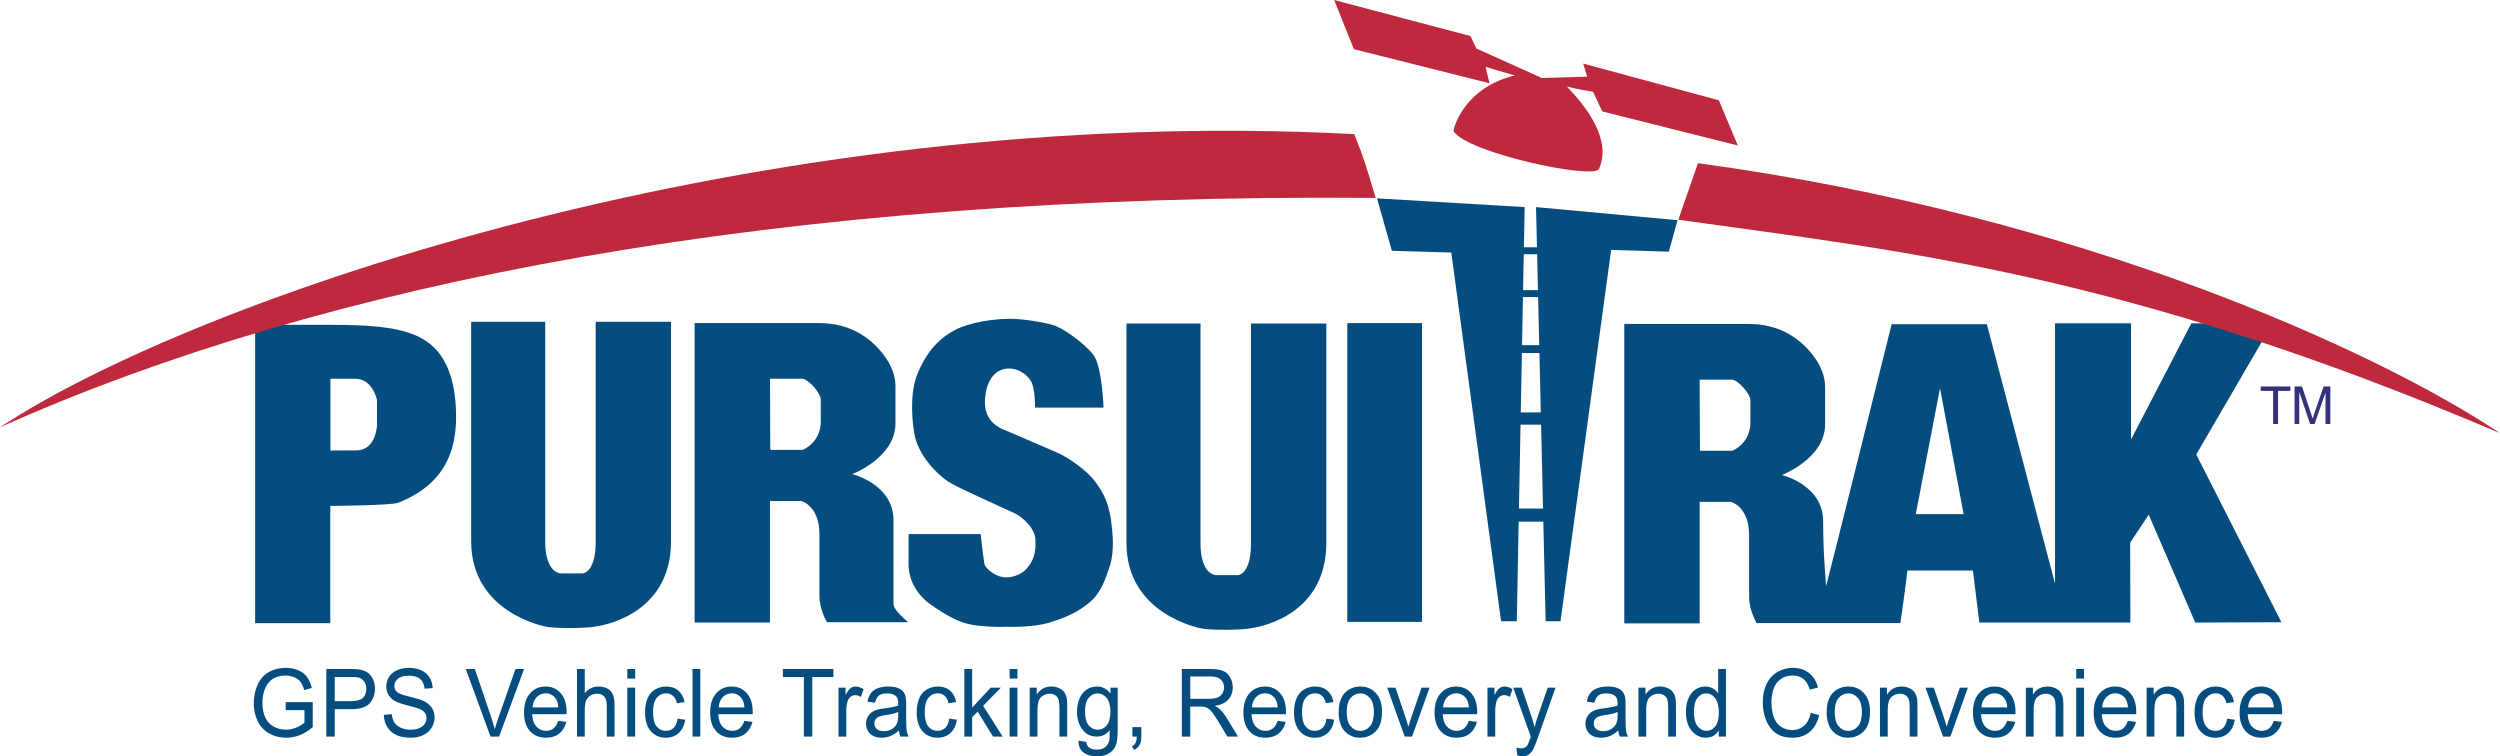<?xml version="1.0" encoding="UTF-8"?>
<svg xmlns="http://www.w3.org/2000/svg" xmlns:xlink="http://www.w3.org/1999/xlink" width="476.88pt" height="144.29pt" viewBox="0 0 476.88 144.29" version="1.1">
<defs>
<g>
<symbol overflow="visible" id="glyph0-0">
<path style="stroke:none;" d="M 2.125 0 L 2.125 -11.25 L 10.625 -11.25 L 10.625 0 Z M 2.391 -0.281 L 10.359 -0.281 L 10.359 -10.969 L 2.391 -10.969 Z M 2.391 -0.281 "/>
</symbol>
<symbol overflow="visible" id="glyph0-1">
<path style="stroke:none;" d="M 7 -5.047 L 7 -6.562 L 12.156 -6.578 L 12.156 -1.797 C 11.363 -1.129 10.543 -0.621 9.703 -0.281 C 8.867 0.051 8.008 0.219 7.125 0.219 C 5.926 0.219 4.836 -0.051 3.859 -0.594 C 2.891 -1.133 2.152 -1.914 1.656 -2.938 C 1.156 -3.965 0.906 -5.113 0.906 -6.375 C 0.906 -7.633 1.148 -8.805 1.641 -9.891 C 2.137 -10.973 2.852 -11.781 3.781 -12.312 C 4.715 -12.84 5.789 -13.109 7 -13.109 C 7.871 -13.109 8.664 -12.957 9.375 -12.656 C 10.09 -12.352 10.648 -11.93 11.047 -11.391 C 11.449 -10.848 11.766 -10.145 11.984 -9.281 L 10.531 -8.859 C 10.344 -9.512 10.113 -10.031 9.844 -10.406 C 9.57 -10.777 9.18 -11.078 8.672 -11.297 C 8.172 -11.523 7.613 -11.641 7 -11.641 C 6.27 -11.641 5.633 -11.52 5.094 -11.281 C 4.562 -11.051 4.129 -10.742 3.797 -10.359 C 3.461 -9.973 3.207 -9.543 3.031 -9.078 C 2.719 -8.285 2.562 -7.418 2.562 -6.484 C 2.562 -5.336 2.75 -4.371 3.125 -3.594 C 3.496 -2.82 4.039 -2.246 4.75 -1.875 C 5.465 -1.5 6.227 -1.312 7.031 -1.312 C 7.727 -1.312 8.406 -1.453 9.062 -1.734 C 9.727 -2.023 10.234 -2.332 10.578 -2.656 L 10.578 -5.047 Z M 7 -5.047 "/>
</symbol>
<symbol overflow="visible" id="glyph0-2">
<path style="stroke:none;" d="M 1.312 0 L 1.312 -12.891 L 5.906 -12.891 C 6.707 -12.891 7.32 -12.848 7.75 -12.766 C 8.352 -12.66 8.852 -12.457 9.25 -12.156 C 9.652 -11.863 9.977 -11.445 10.219 -10.906 C 10.465 -10.375 10.594 -9.789 10.594 -9.156 C 10.594 -8.062 10.262 -7.133 9.609 -6.375 C 8.953 -5.613 7.762 -5.234 6.047 -5.234 L 2.922 -5.234 L 2.922 0 Z M 2.922 -6.766 L 6.062 -6.766 C 7.102 -6.766 7.844 -6.969 8.281 -7.375 C 8.715 -7.777 8.938 -8.359 8.938 -9.109 C 8.938 -9.648 8.805 -10.109 8.547 -10.484 C 8.297 -10.867 7.957 -11.125 7.531 -11.25 C 7.258 -11.32 6.758 -11.359 6.031 -11.359 L 2.922 -11.359 Z M 2.922 -6.766 "/>
</symbol>
<symbol overflow="visible" id="glyph0-3">
<path style="stroke:none;" d="M 0.766 -4.141 L 2.281 -4.281 C 2.352 -3.633 2.52 -3.102 2.781 -2.688 C 3.039 -2.281 3.445 -1.945 4 -1.688 C 4.559 -1.438 5.188 -1.312 5.875 -1.312 C 6.488 -1.312 7.031 -1.406 7.5 -1.594 C 7.965 -1.789 8.316 -2.055 8.547 -2.391 C 8.785 -2.73 8.906 -3.102 8.906 -3.5 C 8.906 -3.902 8.789 -4.258 8.562 -4.562 C 8.344 -4.863 7.977 -5.113 7.469 -5.312 C 7.145 -5.445 6.418 -5.656 5.297 -5.938 C 4.18 -6.227 3.398 -6.5 2.953 -6.75 C 2.367 -7.07 1.934 -7.473 1.656 -7.953 C 1.375 -8.43 1.234 -8.961 1.234 -9.547 C 1.234 -10.199 1.406 -10.812 1.75 -11.375 C 2.102 -11.934 2.613 -12.363 3.281 -12.656 C 3.945 -12.957 4.691 -13.109 5.516 -13.109 C 6.41 -13.109 7.203 -12.949 7.891 -12.641 C 8.586 -12.336 9.117 -11.883 9.484 -11.281 C 9.855 -10.688 10.055 -10.008 10.078 -9.25 L 8.547 -9.125 C 8.461 -9.945 8.18 -10.566 7.703 -10.984 C 7.223 -11.398 6.512 -11.609 5.578 -11.609 C 4.609 -11.609 3.898 -11.414 3.453 -11.031 C 3.004 -10.656 2.781 -10.199 2.781 -9.672 C 2.781 -9.203 2.938 -8.82 3.25 -8.531 C 3.559 -8.227 4.367 -7.918 5.672 -7.609 C 6.98 -7.297 7.883 -7.02 8.375 -6.781 C 9.082 -6.438 9.602 -5.996 9.938 -5.469 C 10.277 -4.938 10.453 -4.324 10.453 -3.641 C 10.453 -2.953 10.262 -2.305 9.891 -1.703 C 9.523 -1.098 8.992 -0.621 8.297 -0.281 C 7.598 0.051 6.816 0.219 5.953 0.219 C 4.848 0.219 3.918 0.051 3.172 -0.281 C 2.43 -0.621 1.848 -1.133 1.422 -1.812 C 1.004 -2.496 0.785 -3.273 0.766 -4.141 Z M 0.766 -4.141 "/>
</symbol>
<symbol overflow="visible" id="glyph0-4">
<path style="stroke:none;" d=""/>
</symbol>
<symbol overflow="visible" id="glyph0-5">
<path style="stroke:none;" d="M 4.797 0 L 0.078 -12.891 L 1.812 -12.891 L 4.984 -3.531 C 5.23 -2.781 5.445 -2.074 5.625 -1.422 C 5.809 -2.117 6.031 -2.82 6.281 -3.531 L 9.562 -12.891 L 11.203 -12.891 L 6.438 0 Z M 4.797 0 "/>
</symbol>
<symbol overflow="visible" id="glyph0-6">
<path style="stroke:none;" d="M 7.156 -3 L 8.703 -2.797 C 8.453 -1.848 7.996 -1.105 7.344 -0.578 C 6.688 -0.047 5.848 0.219 4.828 0.219 C 3.535 0.219 2.508 -0.203 1.75 -1.047 C 1 -1.887 0.625 -3.07 0.625 -4.594 C 0.625 -6.152 1.004 -7.367 1.766 -8.234 C 2.523 -9.105 3.516 -9.547 4.734 -9.547 C 5.918 -9.547 6.883 -9.117 7.625 -8.266 C 8.371 -7.422 8.75 -6.227 8.75 -4.688 C 8.75 -4.594 8.742 -4.449 8.734 -4.266 L 2.172 -4.266 C 2.223 -3.234 2.492 -2.445 2.984 -1.906 C 3.48 -1.363 4.098 -1.094 4.828 -1.094 C 5.379 -1.094 5.848 -1.242 6.234 -1.547 C 6.617 -1.848 6.926 -2.332 7.156 -3 Z M 2.25 -5.562 L 7.172 -5.562 C 7.109 -6.34 6.918 -6.93 6.609 -7.328 C 6.129 -7.941 5.508 -8.25 4.75 -8.25 C 4.07 -8.25 3.496 -8.004 3.031 -7.516 C 2.562 -7.023 2.301 -6.371 2.25 -5.562 Z M 2.25 -5.562 "/>
</symbol>
<symbol overflow="visible" id="glyph0-7">
<path style="stroke:none;" d="M 1.125 0 L 1.125 -12.891 L 2.609 -12.891 L 2.609 -8.266 C 3.305 -9.117 4.188 -9.547 5.25 -9.547 C 5.902 -9.547 6.473 -9.41 6.953 -9.141 C 7.43 -8.867 7.773 -8.488 7.984 -8 C 8.191 -7.52 8.297 -6.824 8.297 -5.922 L 8.297 0 L 6.812 0 L 6.812 -5.922 C 6.812 -6.711 6.645 -7.285 6.312 -7.641 C 5.988 -8.004 5.535 -8.188 4.953 -8.188 C 4.504 -8.188 4.082 -8.059 3.688 -7.812 C 3.301 -7.57 3.023 -7.242 2.859 -6.828 C 2.691 -6.41 2.609 -5.836 2.609 -5.109 L 2.609 0 Z M 1.125 0 "/>
</symbol>
<symbol overflow="visible" id="glyph0-8">
<path style="stroke:none;" d="M 1.125 -11.062 L 1.125 -12.891 L 2.625 -12.891 L 2.625 -11.062 Z M 1.125 0 L 1.125 -9.328 L 2.625 -9.328 L 2.625 0 Z M 1.125 0 "/>
</symbol>
<symbol overflow="visible" id="glyph0-9">
<path style="stroke:none;" d="M 6.875 -3.422 L 8.344 -3.219 C 8.188 -2.145 7.773 -1.301 7.109 -0.688 C 6.453 -0.082 5.637 0.219 4.672 0.219 C 3.461 0.219 2.492 -0.195 1.766 -1.031 C 1.035 -1.871 0.672 -3.07 0.672 -4.625 C 0.672 -5.633 0.828 -6.516 1.141 -7.266 C 1.449 -8.023 1.93 -8.594 2.578 -8.969 C 3.223 -9.352 3.926 -9.547 4.688 -9.547 C 5.645 -9.547 6.426 -9.285 7.031 -8.766 C 7.633 -8.254 8.023 -7.527 8.203 -6.594 L 6.75 -6.359 C 6.613 -6.98 6.367 -7.453 6.016 -7.766 C 5.66 -8.086 5.23 -8.25 4.734 -8.25 C 3.984 -8.25 3.371 -7.961 2.906 -7.391 C 2.438 -6.816 2.203 -5.91 2.203 -4.672 C 2.203 -3.422 2.426 -2.508 2.875 -1.938 C 3.332 -1.375 3.926 -1.094 4.656 -1.094 C 5.238 -1.094 5.727 -1.281 6.125 -1.656 C 6.52 -2.039 6.77 -2.629 6.875 -3.422 Z M 6.875 -3.422 "/>
</symbol>
<symbol overflow="visible" id="glyph0-10">
<path style="stroke:none;" d="M 1.094 0 L 1.094 -12.891 L 2.578 -12.891 L 2.578 0 Z M 1.094 0 "/>
</symbol>
<symbol overflow="visible" id="glyph0-11">
<path style="stroke:none;" d="M 4.406 0 L 4.406 -11.359 L 0.406 -11.359 L 0.406 -12.891 L 10.047 -12.891 L 10.047 -11.359 L 6.016 -11.359 L 6.016 0 Z M 4.406 0 "/>
</symbol>
<symbol overflow="visible" id="glyph0-12">
<path style="stroke:none;" d="M 1.109 0 L 1.109 -9.328 L 2.453 -9.328 L 2.453 -7.922 C 2.793 -8.574 3.109 -9.008 3.391 -9.219 C 3.68 -9.434 4.004 -9.547 4.359 -9.547 C 4.855 -9.547 5.367 -9.371 5.891 -9.031 L 5.375 -7.562 C 5.008 -7.789 4.645 -7.906 4.281 -7.906 C 3.957 -7.906 3.664 -7.801 3.406 -7.594 C 3.145 -7.383 2.957 -7.098 2.844 -6.734 C 2.676 -6.172 2.594 -5.555 2.594 -4.891 L 2.594 0 Z M 1.109 0 "/>
</symbol>
<symbol overflow="visible" id="glyph0-13">
<path style="stroke:none;" d="M 6.875 -1.156 C 6.32 -0.656 5.785 -0.301 5.266 -0.094 C 4.754 0.113 4.207 0.219 3.625 0.219 C 2.656 0.219 1.91 -0.031 1.391 -0.531 C 0.867 -1.039 0.609 -1.688 0.609 -2.469 C 0.609 -2.914 0.707 -3.328 0.906 -3.703 C 1.102 -4.086 1.359 -4.395 1.672 -4.625 C 1.992 -4.852 2.352 -5.023 2.75 -5.141 C 3.051 -5.223 3.492 -5.301 4.078 -5.375 C 5.285 -5.527 6.176 -5.711 6.75 -5.922 C 6.75 -6.137 6.75 -6.281 6.75 -6.344 C 6.75 -6.977 6.605 -7.43 6.328 -7.703 C 5.953 -8.055 5.383 -8.234 4.625 -8.234 C 3.926 -8.234 3.41 -8.102 3.078 -7.844 C 2.742 -7.582 2.492 -7.117 2.328 -6.453 L 0.875 -6.672 C 1.008 -7.336 1.227 -7.875 1.531 -8.281 C 1.832 -8.684 2.27 -9 2.844 -9.219 C 3.414 -9.434 4.082 -9.547 4.844 -9.547 C 5.602 -9.547 6.219 -9.449 6.688 -9.266 C 7.152 -9.078 7.5 -8.836 7.719 -8.547 C 7.934 -8.266 8.094 -7.91 8.188 -7.484 C 8.238 -7.211 8.266 -6.723 8.266 -6.016 L 8.266 -3.906 C 8.266 -2.438 8.297 -1.504 8.359 -1.109 C 8.418 -0.723 8.547 -0.352 8.734 0 L 7.172 0 C 7.016 -0.332 6.914 -0.719 6.875 -1.156 Z M 6.75 -4.688 C 6.207 -4.445 5.395 -4.246 4.312 -4.094 C 3.695 -4 3.258 -3.887 3 -3.766 C 2.75 -3.648 2.551 -3.477 2.406 -3.25 C 2.27 -3.031 2.203 -2.777 2.203 -2.5 C 2.203 -2.082 2.352 -1.73 2.656 -1.453 C 2.957 -1.172 3.398 -1.031 3.984 -1.031 C 4.555 -1.031 5.066 -1.16 5.516 -1.422 C 5.961 -1.691 6.297 -2.055 6.516 -2.516 C 6.668 -2.879 6.75 -3.41 6.75 -4.109 Z M 6.75 -4.688 "/>
</symbol>
<symbol overflow="visible" id="glyph0-14">
<path style="stroke:none;" d="M 1.125 0 L 1.125 -12.891 L 2.625 -12.891 L 2.625 -5.531 L 6.156 -9.328 L 8.094 -9.328 L 4.719 -5.875 L 8.438 0 L 6.594 0 L 3.672 -4.766 L 2.625 -3.703 L 2.625 0 Z M 1.125 0 "/>
</symbol>
<symbol overflow="visible" id="glyph0-15">
<path style="stroke:none;" d="M 1.125 0 L 1.125 -9.328 L 2.469 -9.328 L 2.469 -8 C 3.113 -9.027 4.047 -9.547 5.266 -9.547 C 5.793 -9.547 6.285 -9.441 6.734 -9.234 C 7.18 -9.035 7.516 -8.77 7.734 -8.438 C 7.949 -8.113 8.109 -7.727 8.203 -7.281 C 8.254 -6.988 8.281 -6.473 8.281 -5.734 L 8.281 0 L 6.797 0 L 6.797 -5.672 C 6.797 -6.316 6.73 -6.801 6.609 -7.125 C 6.492 -7.445 6.285 -7.703 5.984 -7.891 C 5.691 -8.074 5.348 -8.172 4.953 -8.172 C 4.316 -8.172 3.762 -7.957 3.297 -7.531 C 2.836 -7.102 2.609 -6.289 2.609 -5.094 L 2.609 0 Z M 1.125 0 "/>
</symbol>
<symbol overflow="visible" id="glyph0-16">
<path style="stroke:none;" d="M 0.844 0.781 L 2.297 1 C 2.355 1.477 2.531 1.828 2.812 2.047 C 3.176 2.336 3.68 2.484 4.328 2.484 C 5.012 2.484 5.547 2.332 5.922 2.031 C 6.293 1.738 6.551 1.332 6.688 0.812 C 6.77 0.488 6.805 -0.188 6.797 -1.219 C 6.141 -0.406 5.324 0 4.359 0 C 3.148 0 2.211 -0.461 1.547 -1.391 C 0.879 -2.316 0.547 -3.426 0.547 -4.719 C 0.547 -5.613 0.695 -6.438 1 -7.188 C 1.309 -7.934 1.754 -8.516 2.328 -8.922 C 2.91 -9.336 3.586 -9.547 4.359 -9.547 C 5.398 -9.547 6.258 -9.098 6.938 -8.203 L 6.938 -9.328 L 8.312 -9.328 L 8.312 -1.266 C 8.312 0.191 8.168 1.223 7.891 1.828 C 7.617 2.43 7.176 2.906 6.562 3.25 C 5.957 3.602 5.211 3.781 4.328 3.781 C 3.273 3.781 2.426 3.527 1.781 3.031 C 1.133 2.531 0.82 1.777 0.844 0.781 Z M 2.078 -4.828 C 2.078 -3.609 2.305 -2.715 2.766 -2.156 C 3.23 -1.594 3.812 -1.312 4.5 -1.312 C 5.184 -1.312 5.758 -1.586 6.219 -2.141 C 6.684 -2.699 6.922 -3.582 6.922 -4.781 C 6.922 -5.926 6.68 -6.785 6.203 -7.359 C 5.723 -7.941 5.145 -8.234 4.469 -8.234 C 3.812 -8.234 3.246 -7.945 2.781 -7.375 C 2.312 -6.801 2.078 -5.949 2.078 -4.828 Z M 2.078 -4.828 "/>
</symbol>
<symbol overflow="visible" id="glyph0-17">
<path style="stroke:none;" d="M 1.516 0 L 1.516 -1.797 L 3.219 -1.797 L 3.219 0 C 3.219 0.664 3.102 1.203 2.875 1.609 C 2.656 2.012 2.305 2.328 1.828 2.547 L 1.406 1.875 C 1.727 1.727 1.961 1.508 2.109 1.219 C 2.254 0.938 2.336 0.527 2.359 0 Z M 1.516 0 "/>
</symbol>
<symbol overflow="visible" id="glyph0-18">
<path style="stroke:none;" d="M 1.344 0 L 1.344 -12.891 L 6.734 -12.891 C 7.816 -12.891 8.641 -12.77 9.203 -12.531 C 9.762 -12.301 10.211 -11.895 10.547 -11.312 C 10.887 -10.727 11.062 -10.082 11.062 -9.375 C 11.062 -8.457 10.777 -7.684 10.219 -7.062 C 9.664 -6.438 8.805 -6.035 7.641 -5.859 C 8.066 -5.641 8.391 -5.426 8.609 -5.219 C 9.074 -4.758 9.52 -4.184 9.938 -3.5 L 12.062 0 L 10.031 0 L 8.422 -2.688 C 7.953 -3.457 7.566 -4.047 7.266 -4.453 C 6.961 -4.867 6.684 -5.156 6.438 -5.312 C 6.195 -5.477 5.957 -5.594 5.719 -5.656 C 5.531 -5.695 5.227 -5.719 4.812 -5.719 L 2.953 -5.719 L 2.953 0 Z M 2.953 -7.203 L 6.406 -7.203 C 7.145 -7.203 7.719 -7.281 8.125 -7.438 C 8.539 -7.602 8.859 -7.863 9.078 -8.219 C 9.293 -8.57 9.406 -8.957 9.406 -9.375 C 9.406 -9.977 9.195 -10.477 8.781 -10.875 C 8.363 -11.27 7.699 -11.469 6.797 -11.469 L 2.953 -11.469 Z M 2.953 -7.203 "/>
</symbol>
<symbol overflow="visible" id="glyph0-19">
<path style="stroke:none;" d="M 0.562 -4.672 C 0.562 -6.398 1.016 -7.68 1.922 -8.516 C 2.68 -9.199 3.609 -9.547 4.703 -9.547 C 5.91 -9.547 6.898 -9.121 7.672 -8.281 C 8.441 -7.438 8.828 -6.273 8.828 -4.797 C 8.828 -3.598 8.652 -2.652 8.312 -1.969 C 7.969 -1.281 7.473 -0.742 6.828 -0.359 C 6.18 0.023 5.473 0.219 4.703 0.219 C 3.461 0.219 2.461 -0.195 1.703 -1.031 C 0.941 -1.871 0.562 -3.086 0.562 -4.672 Z M 2.094 -4.672 C 2.094 -3.473 2.336 -2.574 2.828 -1.984 C 3.324 -1.391 3.953 -1.094 4.703 -1.094 C 5.441 -1.094 6.055 -1.391 6.547 -1.984 C 7.035 -2.586 7.281 -3.5 7.281 -4.719 C 7.281 -5.871 7.027 -6.75 6.531 -7.344 C 6.039 -7.934 5.43 -8.234 4.703 -8.234 C 3.953 -8.234 3.324 -7.934 2.828 -7.344 C 2.336 -6.75 2.094 -5.855 2.094 -4.672 Z M 2.094 -4.672 "/>
</symbol>
<symbol overflow="visible" id="glyph0-20">
<path style="stroke:none;" d="M 3.562 0 L 0.219 -9.328 L 1.797 -9.328 L 3.688 -3.75 C 3.895 -3.145 4.082 -2.512 4.25 -1.859 C 4.383 -2.355 4.57 -2.953 4.812 -3.641 L 6.766 -9.328 L 8.297 -9.328 L 4.969 0 Z M 3.562 0 "/>
</symbol>
<symbol overflow="visible" id="glyph0-21">
<path style="stroke:none;" d="M 1.047 3.594 L 0.891 2.109 C 1.211 2.199 1.5 2.25 1.75 2.25 C 2.07 2.25 2.332 2.191 2.531 2.078 C 2.738 1.961 2.906 1.793 3.031 1.578 C 3.121 1.422 3.273 1.027 3.484 0.406 C 3.512 0.312 3.562 0.18 3.625 0.016 L 0.281 -9.328 L 1.891 -9.328 L 3.719 -3.922 C 3.957 -3.242 4.172 -2.523 4.359 -1.766 C 4.523 -2.492 4.727 -3.203 4.969 -3.891 L 6.859 -9.328 L 8.344 -9.328 L 5 0.156 C 4.633 1.184 4.352 1.895 4.156 2.281 C 3.895 2.801 3.59 3.18 3.25 3.422 C 2.906 3.66 2.492 3.781 2.016 3.781 C 1.723 3.781 1.398 3.715 1.047 3.594 Z M 1.047 3.594 "/>
</symbol>
<symbol overflow="visible" id="glyph0-22">
<path style="stroke:none;" d="M 6.844 0 L 6.844 -1.172 C 6.281 -0.242 5.457 0.219 4.375 0.219 C 3.676 0.219 3.027 0.012 2.438 -0.391 C 1.844 -0.805 1.383 -1.379 1.062 -2.109 C 0.738 -2.848 0.578 -3.695 0.578 -4.656 C 0.578 -5.59 0.723 -6.438 1.016 -7.188 C 1.316 -7.945 1.758 -8.531 2.344 -8.938 C 2.926 -9.34 3.582 -9.547 4.312 -9.547 C 4.84 -9.547 5.312 -9.426 5.719 -9.188 C 6.133 -8.945 6.473 -8.637 6.734 -8.266 L 6.734 -12.891 L 8.219 -12.891 L 8.219 0 Z M 2.109 -4.656 C 2.109 -3.457 2.348 -2.559 2.828 -1.969 C 3.305 -1.383 3.867 -1.094 4.516 -1.094 C 5.168 -1.094 5.723 -1.375 6.172 -1.938 C 6.629 -2.496 6.859 -3.363 6.859 -4.531 C 6.859 -5.801 6.621 -6.734 6.156 -7.328 C 5.695 -7.93 5.129 -8.234 4.453 -8.234 C 3.785 -8.234 3.227 -7.945 2.781 -7.375 C 2.332 -6.801 2.109 -5.895 2.109 -4.656 Z M 2.109 -4.656 "/>
</symbol>
<symbol overflow="visible" id="glyph0-23">
<path style="stroke:none;" d="M 10 -4.516 L 11.609 -4.094 C 11.266 -2.688 10.652 -1.613 9.781 -0.875 C 8.906 -0.145 7.832 0.219 6.562 0.219 C 5.25 0.219 4.18 -0.062 3.359 -0.625 C 2.547 -1.195 1.918 -2.016 1.484 -3.078 C 1.055 -4.148 0.844 -5.305 0.844 -6.547 C 0.844 -7.879 1.082 -9.047 1.562 -10.047 C 2.051 -11.043 2.742 -11.805 3.641 -12.328 C 4.535 -12.848 5.52 -13.109 6.594 -13.109 C 7.809 -13.109 8.832 -12.777 9.656 -12.125 C 10.488 -11.469 11.066 -10.543 11.391 -9.359 L 9.812 -8.953 C 9.531 -9.887 9.117 -10.57 8.578 -11 C 8.047 -11.426 7.371 -11.641 6.562 -11.641 C 5.625 -11.641 4.836 -11.398 4.203 -10.922 C 3.578 -10.453 3.133 -9.816 2.875 -9.016 C 2.625 -8.223 2.5 -7.398 2.5 -6.547 C 2.5 -5.453 2.648 -4.492 2.953 -3.672 C 3.254 -2.859 3.723 -2.246 4.359 -1.844 C 5.004 -1.438 5.695 -1.234 6.438 -1.234 C 7.332 -1.234 8.094 -1.508 8.719 -2.062 C 9.34 -2.613 9.77 -3.43 10 -4.516 Z M 10 -4.516 "/>
</symbol>
<symbol overflow="visible" id="glyph1-0">
<path style="stroke:none;" d="M 1.25 0 L 1.25 -6.25 L 6.25 -6.25 L 6.25 0 Z M 1.406 -0.156 L 6.094 -0.156 L 6.094 -6.094 L 1.406 -6.094 Z M 1.406 -0.156 "/>
</symbol>
<symbol overflow="visible" id="glyph1-1">
<path style="stroke:none;" d="M 2.594 0 L 2.594 -6.312 L 0.234 -6.312 L 0.234 -7.156 L 5.906 -7.156 L 5.906 -6.312 L 3.547 -6.312 L 3.547 0 Z M 2.594 0 "/>
</symbol>
<symbol overflow="visible" id="glyph1-2">
<path style="stroke:none;" d="M 0.75 0 L 0.75 -7.156 L 2.172 -7.156 L 3.859 -2.094 C 4.012 -1.613 4.129 -1.258 4.203 -1.031 C 4.285 -1.289 4.41 -1.672 4.578 -2.172 L 6.297 -7.156 L 7.578 -7.156 L 7.578 0 L 6.656 0 L 6.656 -5.984 L 4.578 0 L 3.719 0 L 1.656 -6.094 L 1.656 0 Z M 0.75 0 "/>
</symbol>
</g>
<clipPath id="clip1">
  <path d="M 159 127 L 436 127 L 436 144.289 L 159 144.289 Z M 159 127 "/>
</clipPath>
<clipPath id="clip2">
  <path d="M 320 31 L 476.879 31 L 476.879 83 L 320 83 Z M 320 31 "/>
</clipPath>
</defs>
<g id="surface1">
<path style=" stroke:none;fill-rule:nonzero;fill:rgb(2.399%,30.199%,49.799%);fill-opacity:1;" d="M 71.922 81.035 C 71.922 81.035 71.781 85.91 68 85.91 C 66.906 85.91 63.031 85.938 63.031 85.938 L 63.031 72.254 C 63.031 72.254 64.469 72.219 67.812 72.254 C 71.156 72.285 71.922 76.359 71.922 76.359 Z M 82.062 65.629 C 78.289 62.57 72.16 61.961 63 61.961 L 48.668 61.961 L 48.668 118.879 L 63 118.879 L 63 96.504 C 64.188 96.504 74.406 96.41 75.938 95.91 C 84.875 92.379 87 85.992 87 79.504 C 87 73.398 85.523 68.43 82.062 65.629 "/>
<path style=" stroke:none;fill-rule:nonzero;fill:rgb(2.399%,30.199%,49.799%);fill-opacity:1;" d="M 89.875 61.379 L 89.875 103.254 C 89.875 116.879 103.875 119.461 104 119.504 C 105.832 119.961 112.375 119.836 113.625 119.504 C 113.957 119.461 128 117.754 128 103.254 L 128 61.379 L 113.625 61.379 L 113.625 103.379 C 113.625 109.316 111.125 109.379 111.125 109.379 L 107 109.379 C 107 109.379 104 109.441 104 103.254 L 104 61.379 "/>
<path style=" stroke:none;fill-rule:nonzero;fill:rgb(2.399%,30.199%,49.799%);fill-opacity:1;" d="M 156.562 80.441 C 156.562 84.441 153.125 85.816 153.125 85.816 L 146.938 85.816 L 146.875 72.25 L 153 72.25 C 154.188 72.25 156.562 75 156.562 76.191 Z M 170.438 115.254 L 170.438 99.254 C 170.438 92.316 162.562 90.441 162.562 90.441 C 162.562 90.441 170.812 87.316 170.812 80.754 L 170.812 73.625 C 170.812 69.625 167.562 66.375 166.5 65.441 C 165.438 64.5 162.188 61.625 156.25 61.625 L 132.5 61.625 L 132.5 118.754 L 146.875 118.754 L 146.875 95.566 L 152.812 95.566 C 152.812 95.566 156.312 96.379 156.312 101.941 L 156.312 113.691 C 156.312 116.316 157.75 118.691 157.75 118.691 L 173.25 118.691 C 173.25 118.691 170.438 116.441 170.438 115.254 "/>
<path style=" stroke:none;fill-rule:nonzero;fill:rgb(2.399%,30.199%,49.799%);fill-opacity:1;" d="M 210.5 77.754 C 210.5 77.754 210.25 69.879 208.562 67.688 C 206.875 65.504 202.812 62.562 200.875 62.004 C 198.938 61.438 195.125 60.812 192.625 60.812 C 189.25 60.812 184.812 61.562 182.188 62.938 C 179.562 64.312 176.812 66.629 174.812 71.812 C 173.438 75.754 174.125 81.129 174.375 82.504 C 175.062 87.004 179.062 90.691 180.875 91.879 C 182.688 93.066 192.75 97.504 193.625 97.941 C 195.125 98.691 197.75 101.004 197.5 103.379 C 197.562 104.316 197.562 106.504 196 108.254 C 196 108.254 194.75 110.066 191.938 110.129 C 189.938 110.191 188 108.379 187.812 107.691 C 187.562 106.504 187.062 101.879 187.062 101.879 L 173.312 101.879 L 173.312 107.754 C 173.375 112.004 176.438 114.566 177.438 115.254 C 178.438 115.941 180.688 117.566 183.062 118.504 C 186.062 119.816 192.062 119.566 192.062 119.566 C 192.062 119.566 196.938 119.754 200.188 118.754 C 203.438 117.754 205.625 116.754 207.875 114.879 C 210.125 113.004 211 110.004 211.5 108.566 C 212.438 106.129 212.375 103.191 212.125 100.941 C 211.75 96.129 210.438 93.941 208.875 91.816 C 207.312 89.691 203.562 87.129 201.625 86.316 C 199.688 85.504 193.812 82.941 191.75 82.066 C 187.938 80.691 187.688 77.562 187.938 75.688 C 188.188 73.004 189.438 70.812 191.625 70.379 C 193.812 69.938 195.875 71.312 196.688 72.754 C 197.5 74.188 197.438 77.754 197.438 77.754 "/>
<path style=" stroke:none;fill-rule:nonzero;fill:rgb(2.399%,30.199%,49.799%);fill-opacity:1;" d="M 214.875 61.711 L 214.875 103.586 C 214.875 117.211 228.875 119.793 229 119.836 C 230.832 120.293 237.375 120.168 238.625 119.836 C 238.957 119.793 253 118.086 253 103.586 L 253 61.711 L 238.625 61.711 L 238.625 103.711 C 238.625 109.648 236.125 109.711 236.125 109.711 L 232 109.711 C 232 109.711 229 109.773 229 103.586 L 229 61.711 "/>
<path style=" stroke:none;fill-rule:nonzero;fill:rgb(2.399%,30.199%,49.799%);fill-opacity:1;" d="M 257 118.629 L 271.25 118.629 L 271.25 61.629 L 257 61.629 Z M 257 118.629 "/>
<path style=" stroke:none;fill-rule:nonzero;fill:rgb(2.399%,30.199%,49.799%);fill-opacity:1;" d="M 289.742 97.004 L 290.047 81.004 L 293.965 81.004 L 294.336 97.004 Z M 293.211 48.504 L 293.367 55.34 L 290.531 55.34 L 290.66 48.504 Z M 293.645 67.34 L 293.91 78.672 L 290.09 78.672 L 290.305 67.34 Z M 290.508 56.672 L 293.398 56.672 L 293.609 65.84 L 290.332 65.84 Z M 293 39.504 L 293.18 47.172 L 290.688 47.172 L 290.832 39.504 L 262.668 37.836 L 265.5 47.84 L 276.832 48.172 L 286.332 118.504 L 289.332 118.504 L 289.691 99.504 L 294.391 99.504 L 294.832 118.504 L 297.668 118.504 L 307.332 47.672 L 318.332 48.004 L 320 42.004 "/>
<path style=" stroke:none;fill-rule:nonzero;fill:rgb(2.399%,30.199%,49.799%);fill-opacity:1;" d="M 365.438 98.066 L 370.062 74.066 L 374.562 98.066 Z M 333.895 80.605 C 333.895 84.605 330.461 85.98 330.461 85.98 L 324.27 85.98 L 324.211 72.418 L 330.336 72.418 C 331.52 72.418 333.895 75.168 333.895 76.355 Z M 418.938 86.691 L 433.5 61.672 L 418 61.672 L 406.5 83.836 L 406.5 61.672 L 392 61.672 L 392 111.336 L 379 61.836 L 360.836 61.836 C 360.836 61.836 348.312 112.199 348.312 111.816 C 348.312 110.629 347.77 106.355 347.77 99.418 C 347.77 92.48 339.895 90.605 339.895 90.605 C 339.895 90.605 348.145 87.48 348.145 80.918 L 348.145 73.793 C 348.145 69.793 344.895 66.543 343.836 65.605 C 342.77 64.668 339.52 61.793 333.586 61.793 L 309.836 61.793 L 309.836 118.918 L 324.211 118.918 L 324.211 95.73 L 330.145 95.73 C 330.145 95.73 333.645 96.543 333.645 102.105 L 333.645 113.855 C 333.645 116.48 335.086 118.855 335.086 118.855 L 362.5 118.855 C 362.5 118.855 363.48 112.168 363.836 108.836 L 376.336 108.836 L 377.562 118.754 L 406.375 118.754 L 406.336 103.504 L 409.875 98.191 L 418.75 118.754 L 435.188 118.691 "/>
<g style="fill:rgb(2.399%,30.199%,49.799%);fill-opacity:1;">
  <use xlink:href="#glyph0-1" x="47.5" y="140.502"/>
  <use xlink:href="#glyph0-2" x="60.934" y="140.502"/>
  <use xlink:href="#glyph0-3" x="72.451" y="140.502"/>
  <use xlink:href="#glyph0-4" x="83.968" y="140.502"/>
  <use xlink:href="#glyph0-5" x="88.769" y="140.502"/>
</g>
<g style="fill:rgb(2.399%,30.199%,49.799%);fill-opacity:1;">
  <use xlink:href="#glyph0-6" x="99.336" y="140.502"/>
  <use xlink:href="#glyph0-7" x="108.936" y="140.502"/>
  <use xlink:href="#glyph0-8" x="118.537" y="140.502"/>
  <use xlink:href="#glyph0-9" x="122.37" y="140.502"/>
  <use xlink:href="#glyph0-10" x="131.004" y="140.502"/>
  <use xlink:href="#glyph0-6" x="134.837" y="140.502"/>
  <use xlink:href="#glyph0-4" x="144.437" y="140.502"/>
</g>
<g style="fill:rgb(2.399%,30.199%,49.799%);fill-opacity:1;">
  <use xlink:href="#glyph0-11" x="148.927" y="140.502"/>
</g>
<g clip-path="url(#clip1)" clip-rule="nonzero">
<g style="fill:rgb(2.399%,30.199%,49.799%);fill-opacity:1;">
  <use xlink:href="#glyph0-12" x="158.838" y="140.502"/>
  <use xlink:href="#glyph0-13" x="164.588" y="140.502"/>
  <use xlink:href="#glyph0-9" x="174.189" y="140.502"/>
  <use xlink:href="#glyph0-14" x="182.822" y="140.502"/>
  <use xlink:href="#glyph0-8" x="191.456" y="140.502"/>
  <use xlink:href="#glyph0-15" x="195.289" y="140.502"/>
  <use xlink:href="#glyph0-16" x="204.889" y="140.502"/>
  <use xlink:href="#glyph0-17" x="214.49" y="140.502"/>
  <use xlink:href="#glyph0-4" x="219.29" y="140.502"/>
  <use xlink:href="#glyph0-18" x="224.09" y="140.502"/>
  <use xlink:href="#glyph0-6" x="236.557" y="140.502"/>
  <use xlink:href="#glyph0-9" x="246.158" y="140.502"/>
  <use xlink:href="#glyph0-19" x="254.791" y="140.502"/>
  <use xlink:href="#glyph0-20" x="264.392" y="140.502"/>
  <use xlink:href="#glyph0-6" x="273.025" y="140.502"/>
  <use xlink:href="#glyph0-12" x="282.625" y="140.502"/>
  <use xlink:href="#glyph0-21" x="288.375" y="140.502"/>
  <use xlink:href="#glyph0-4" x="297.009" y="140.502"/>
  <use xlink:href="#glyph0-13" x="301.809" y="140.502"/>
  <use xlink:href="#glyph0-15" x="311.41" y="140.502"/>
  <use xlink:href="#glyph0-22" x="321.01" y="140.502"/>
  <use xlink:href="#glyph0-4" x="330.61" y="140.502"/>
  <use xlink:href="#glyph0-23" x="335.411" y="140.502"/>
  <use xlink:href="#glyph0-19" x="347.877" y="140.502"/>
  <use xlink:href="#glyph0-15" x="357.478" y="140.502"/>
  <use xlink:href="#glyph0-20" x="367.078" y="140.502"/>
  <use xlink:href="#glyph0-6" x="375.712" y="140.502"/>
  <use xlink:href="#glyph0-15" x="385.312" y="140.502"/>
  <use xlink:href="#glyph0-8" x="394.913" y="140.502"/>
  <use xlink:href="#glyph0-6" x="398.746" y="140.502"/>
  <use xlink:href="#glyph0-15" x="408.347" y="140.502"/>
  <use xlink:href="#glyph0-9" x="417.947" y="140.502"/>
  <use xlink:href="#glyph0-6" x="426.58" y="140.502"/>
</g>
</g>
<g style="fill:rgb(20.399%,19.199%,48.999%);fill-opacity:1;">
  <use xlink:href="#glyph1-1" x="431" y="80.877"/>
  <use xlink:href="#glyph1-2" x="436.937" y="80.877"/>
</g>
<path style=" stroke:none;fill-rule:nonzero;fill:rgb(74.5%,16.1%,24.3%);fill-opacity:1;" d="M 0 81.504 C 37 57.004 144.832 19.586 258.332 25.586 C 260.332 30.586 260.5 31.422 262.418 37.754 C 147.918 36.754 61.5 54.004 0 81.504 "/>
<path style=" stroke:none;fill-rule:nonzero;fill:rgb(74.5%,16.1%,24.3%);fill-opacity:1;" d="M 254.5 0.004 L 258.25 9.379 L 284.125 15.879 L 283.375 12.754 C 283.375 12.754 287.5 14.004 289 14.379 C 279.625 16.629 277.375 23.879 277.25 25.004 C 279.75 29.129 303.75 34.254 305 32.254 C 307.5 26.629 302.625 20.379 298.875 16.504 C 300.625 17.004 303.875 17.504 303.875 17.504 L 305.625 21.254 L 331.5 27.754 L 327.875 19.129 L 302 12.129 L 302.75 14.629 L 294.125 14.879 L 281.625 9.254 L 280.5 6.879 "/>
<g clip-path="url(#clip2)" clip-rule="nonzero">
<path style=" stroke:none;fill-rule:nonzero;fill:rgb(74.5%,16.1%,24.3%);fill-opacity:1;" d="M 323.875 31.129 C 396.875 41.004 453.75 67.129 476.875 82.629 C 404.875 51.879 361.789 47.793 320.164 41.918 C 320.664 40.168 322.75 34.586 323.875 31.129 "/>
</g>
</g>
</svg>
